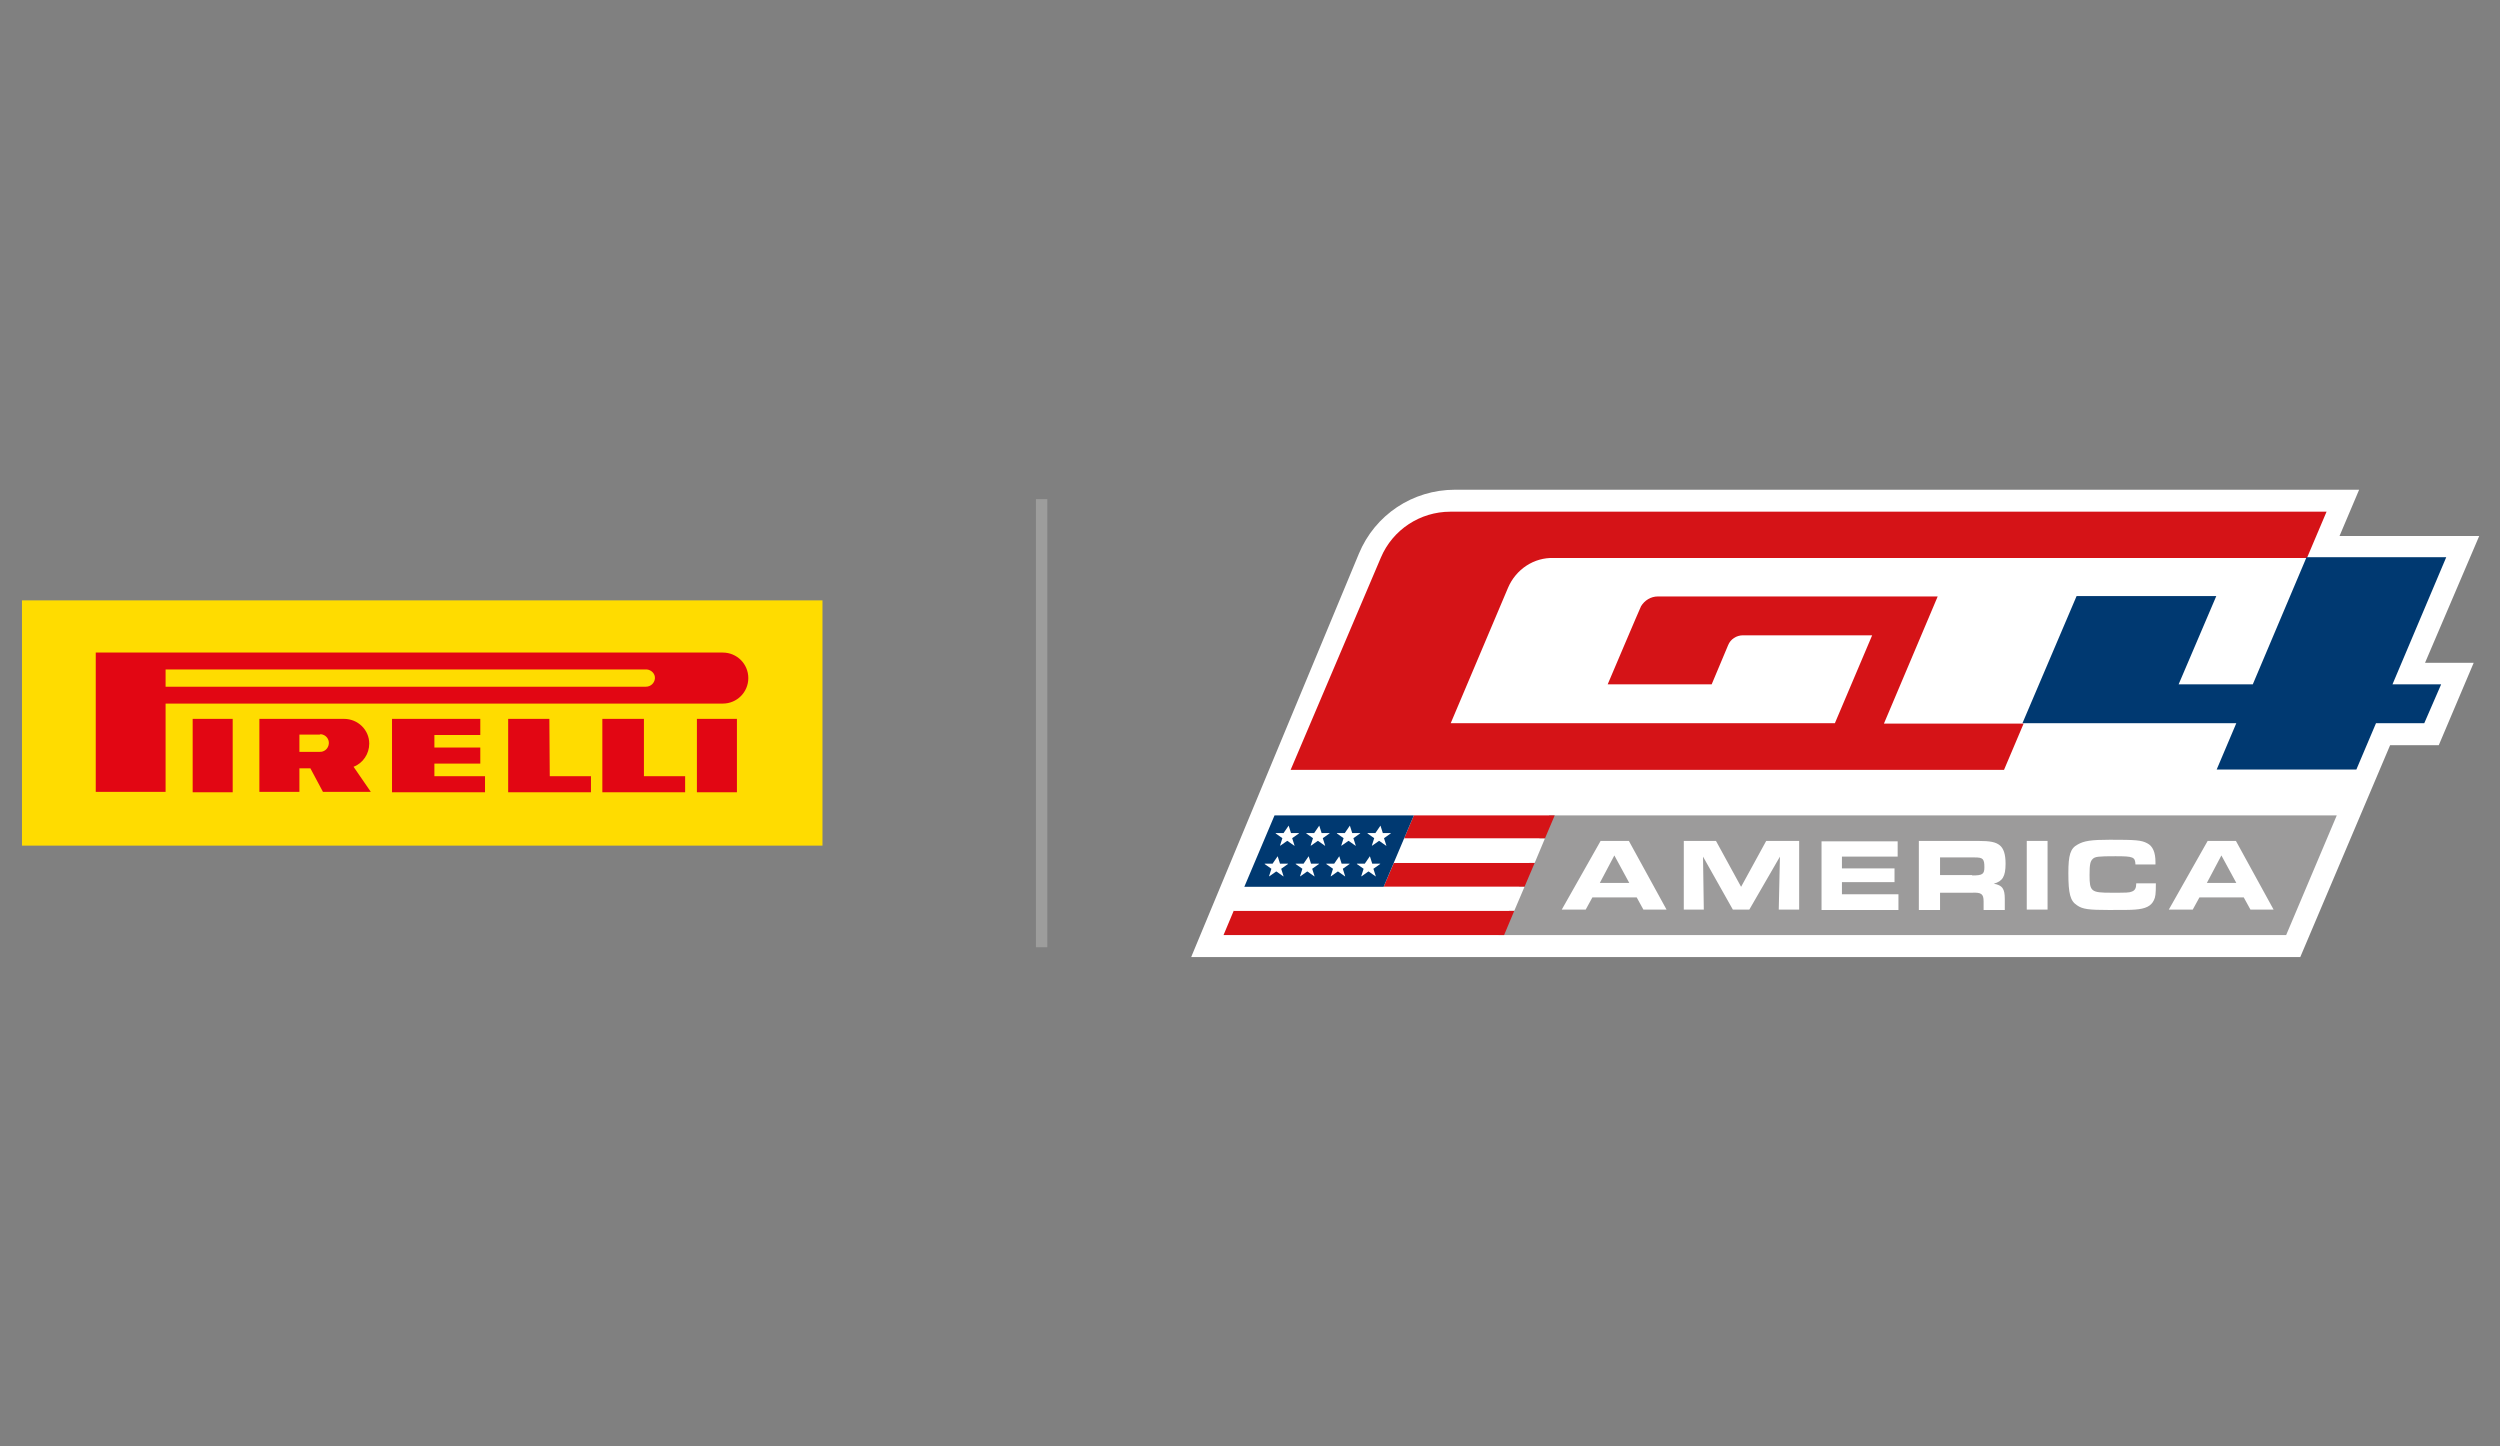 <?xml version="1.0" encoding="utf-8"?>
<!-- Generator: Adobe Illustrator 26.2.1, SVG Export Plug-In . SVG Version: 6.00 Build 0)  -->
<svg version="1.1" id="Layer_1" xmlns="http://www.w3.org/2000/svg" xmlns:xlink="http://www.w3.org/1999/xlink" x="0px" y="0px"
	 viewBox="0 0 637.1 368.5" style="enable-background:new 0 0 637.1 368.5;" xml:space="preserve">
<rect x="0" y="0" width="637.1" height="368.5" fill="#808080" stroke="none"/>
<style type="text/css">
	.st0{fill:#FFDC00;}
	.st1{fill:#E20613;}
	.st2{fill:#9D9D9C;}
	.st3{fill:#FFFFFF;}
	.st4{fill:#9C9B9B;}
	.st5{fill:#D51317;}
	.st6{fill:#003971;}
</style>
<rect x="5.6" y="153" class="st0" width="204" height="62.5"/>
<path class="st1" d="M81.4,187.2h-5.1v4.4h5.1c1.2,0.1,2.3-0.8,2.4-2.1c0.1-1.2-0.8-2.3-2.1-2.4C81.6,187.2,81.5,187.2,81.4,187.2
	 M66.1,183.2h21.6c3.5,0,6.4,2.8,6.4,6.3c0,2.6-1.6,5-4,5.9l4.4,6.4H82.3l-3.2-6h-2.8v6H66.1V183.2z M140.1,197.8h10.5v4.1h-21.1
	v-18.7H140L140.1,197.8z M110.7,197.8h12.9v4.1H99.9v-18.7h22.5v4.1h-11.7v3.2h11.7v4.1h-11.7L110.7,197.8z M164.1,197.8h10.5v4.1
	h-21.1v-18.7h10.6V197.8z M164.6,170.6H42.2v4.4h122.4c1.2,0,2.2-0.9,2.3-2.1s-0.9-2.2-2.1-2.3C164.7,170.6,164.6,170.6,164.6,170.6
	 M24.4,166.3h159.8c3.6,0,6.5,2.9,6.5,6.5s-2.9,6.5-6.5,6.5h-142v22.5H24.4V166.3z M49.1,183.2h10.2v18.7H49.1V183.2z M177.6,183.2
	h10.2v18.7h-10.2V183.2z"/>
<rect x="264" y="127.2" class="st2" width="2.9" height="114.2"/>
<path id="Outter_Frame_00000014605438763648328470000000071415835284626109_" class="st3" d="M303.6,243.8l42.7-102.7
	c4.1-9.9,13.7-16.3,24.5-16.3h230.4l-5,11.8h35.6L618,168.9h12.4l-8.9,21h-12.4l-22.9,54H303.6z"/>
<g id="Box_00000168082960191202696230000013339506879926793895_">
	<polygon class="st4" points="394.8,207.8 381.9,238.3 582.6,238.3 595.5,207.8 	"/>
</g>
<g id="America_00000052096902398261200530000004893767979613313687_">
	<path class="st3" d="M407.9,214.3h7.2l9.6,17.5h-5.9l-1.7-3.1h-11.3l-1.7,3.1H398L407.9,214.3z M415.2,225l-3.8-7l-3.7,7H415.2z"/>
	<path class="st3" d="M428.9,214.3h8.4l6.4,11.7l6.4-11.7h8.4v17.5h-5.2l0.3-13.5l-7.8,13.5h-4.2l-7.6-13.5l0.2,13.5h-5.1V214.3z"/>
	<path class="st3" d="M483.6,214.3v4h-14.2v3h13.4v3.5h-13.4v3.1h14.4v4h-19.6v-17.5H483.6z"/>
	<path class="st3" d="M489,214.3h15.1c3.1,0,4.5,0.3,5.5,1.1c1,0.8,1.5,2.3,1.5,4.7c0,3.3-0.8,4.5-3,5.1c2.2,0.4,2.8,1.3,2.8,3.9
		v2.8h-5.4v-2.2c0-1.9-0.6-2.3-2.9-2.2h-8.2v4.4H489V214.3z M502.6,223.1c2.6,0,3.1-0.3,3.1-2.1c0-1.1-0.1-1.6-0.4-2
		c-0.4-0.4-0.8-0.5-2.4-0.5h-8.5v4.5H502.6z"/>
	<path class="st3" d="M516.5,214.3h5.3v17.5h-5.3V214.3z"/>
	<path class="st3" d="M549.4,225.2c0,2.6-0.1,3.4-0.5,4.2c-0.7,1.5-2.1,2.2-4.8,2.4c-1.1,0.1-3.2,0.1-6.7,0.1
		c-5.1,0-6.7-0.2-8.1-1.2c-1.7-1.1-2.2-2.9-2.2-8.2c0-4.6,0.5-6.3,2.4-7.3c1.6-0.9,3.3-1.2,8.2-1.2c6.6,0,8,0.1,9.5,0.9
		c1.4,0.7,2.1,2.3,2.1,4.8v0.6h-5.1c-0.1-1.9-0.5-2.1-5.1-2.1c-4.4,0-5.2,0.1-5.8,0.7c-0.6,0.6-0.8,1.3-0.8,4.1
		c0,4.2,0.4,4.5,5.5,4.5c4,0,4.6,0,5.3-0.3c0.8-0.3,1.1-0.9,1.1-2.1H549.4z"/>
	<path class="st3" d="M562.6,214.3h7.2l9.6,17.5h-5.9l-1.7-3.1h-11.3l-1.7,3.1h-6.1L562.6,214.3z M569.9,225l-3.8-7l-3.7,7H569.9z"
		/>
</g>
<g id="GT4_00000150793938455180885270000001206670449586501538_">
	<path class="st5" d="M384.3,149.8l-14.6,34.5h97.9l9.5-22.4h-32.9c-1.7,0-3.2,1-3.8,2.5l-4.2,10h-26.5c0,0,8.4-19.8,8.5-19.9
		c0.9-1.5,2.5-2.5,4.3-2.5h71.3l-13.7,32.4h35.6l-5,11.8H328.9l23-54.1c3-7.1,10-11.7,17.7-11.7h223.3l-5,11.8H396
		C390.9,142,386.3,145.1,384.3,149.8z"/>
	<g>
		<polygon class="st6" points="609.7,174.4 622.1,174.4 617.8,184.3 605.5,184.3 600.5,196.1 564.9,196.1 569.9,184.3 515.4,184.3 
			529.2,151.9 564.8,151.9 555.2,174.4 574.1,174.4 587.8,142 623.4,142 		"/>
	</g>
</g>
<g>
	<polygon class="st5" points="396.2,207.8 393.7,213.7 357.8,213.7 360.3,207.8 	"/>
	<polygon class="st5" points="391.1,219.9 388.5,226 352.6,226 355.2,219.9 	"/>
	<polygon class="st5" points="385.9,232.1 383.3,238.3 311.8,238.3 314.4,232.1 	"/>
	<polygon class="st3" points="393.7,213.7 391.1,219.9 355.2,219.9 357.8,213.7 	"/>
	<polygon class="st3" points="388.5,226 385.9,232.1 314.4,232.1 317.1,226 	"/>
	<g>
		<polygon class="st6" points="324.8,207.8 317.1,226 352.6,226 360.3,207.8 		"/>
	</g>
	<g>
		<path id="Star_00000131330921961377597030000014708680556612385434_" class="st3" d="M328.4,210.4l0.6,1.9c0,0,0,0,0,0h2
			c0,0,0.1,0.1,0,0.1l-1.7,1.2c0,0,0,0,0,0l0.6,1.9c0,0,0,0.1-0.1,0l-1.7-1.2c0,0,0,0-0.1,0l-1.7,1.2c0,0-0.1,0-0.1,0l0.6-1.9
			c0,0,0,0,0,0l-1.7-1.2c0,0,0-0.1,0-0.1h2c0,0,0,0,0,0L328.4,210.4C328.3,210.3,328.3,210.3,328.4,210.4z"/>
		<path id="Star_00000029738514504574802990000013969777902598246330_" class="st3" d="M336.2,210.4l0.6,1.9c0,0,0,0,0,0h2
			c0,0,0.1,0.1,0,0.1l-1.7,1.2c0,0,0,0,0,0l0.6,1.9c0,0,0,0.1-0.1,0l-1.7-1.2c0,0,0,0-0.1,0l-1.7,1.2c0,0-0.1,0-0.1,0l0.6-1.9
			c0,0,0,0,0,0l-1.7-1.2c0,0,0-0.1,0-0.1h2c0,0,0,0,0,0L336.2,210.4C336.1,210.3,336.2,210.3,336.2,210.4z"/>
		<path id="Star_00000153697779916324889340000000754691084282711451_" class="st3" d="M344,210.4l0.6,1.9c0,0,0,0,0,0h2
			c0,0,0.1,0.1,0,0.1l-1.7,1.2c0,0,0,0,0,0l0.6,1.9c0,0,0,0.1-0.1,0l-1.7-1.2c0,0,0,0-0.1,0l-1.7,1.2c0,0-0.1,0-0.1,0l0.6-1.9
			c0,0,0,0,0,0l-1.7-1.2c0,0,0-0.1,0-0.1h2c0,0,0,0,0,0L344,210.4C343.9,210.3,344,210.3,344,210.4z"/>
		<path id="Star_00000178202845127472970750000007520486620222002836_" class="st3" d="M351.8,210.4l0.6,1.9c0,0,0,0,0,0h2
			c0,0,0.1,0.1,0,0.1l-1.7,1.2c0,0,0,0,0,0l0.6,1.9c0,0,0,0.1-0.1,0l-1.7-1.2c0,0,0,0-0.1,0l-1.7,1.2c0,0-0.1,0-0.1,0l0.6-1.9
			c0,0,0,0,0,0l-1.7-1.2c0,0,0-0.1,0-0.1h2c0,0,0,0,0,0L351.8,210.4C351.8,210.3,351.8,210.3,351.8,210.4z"/>
		<path id="Star_00000089543752151336298070000000726036061700521644_" class="st3" d="M325.6,218.2l0.6,1.9c0,0,0,0,0,0h2
			c0,0,0.1,0.1,0,0.1l-1.7,1.2c0,0,0,0,0,0l0.6,1.9c0,0,0,0.1-0.1,0l-1.7-1.2c0,0,0,0-0.1,0l-1.7,1.2c0,0-0.1,0-0.1,0l0.6-1.9
			c0,0,0,0,0,0l-1.7-1.2c0,0,0-0.1,0-0.1h2c0,0,0,0,0,0L325.6,218.2C325.6,218.1,325.6,218.1,325.6,218.2z"/>
		<path id="Star_00000059282843835781517290000003300506705658147247_" class="st3" d="M333.5,218.2l0.6,1.9c0,0,0,0,0,0h2
			c0,0,0.1,0.1,0,0.1l-1.7,1.2c0,0,0,0,0,0l0.6,1.9c0,0,0,0.1-0.1,0l-1.7-1.2c0,0,0,0-0.1,0l-1.7,1.2c0,0-0.1,0-0.1,0l0.6-1.9
			c0,0,0,0,0,0l-1.7-1.2c0,0,0-0.1,0-0.1h2c0,0,0,0,0,0L333.5,218.2C333.4,218.1,333.4,218.1,333.5,218.2z"/>
		<path id="Star_00000114765753899433229040000002595287054089321873_" class="st3" d="M341.3,218.2l0.6,1.9c0,0,0,0,0,0h2
			c0,0,0.1,0.1,0,0.1l-1.7,1.2c0,0,0,0,0,0l0.6,1.9c0,0,0,0.1-0.1,0l-1.7-1.2c0,0,0,0-0.1,0l-1.7,1.2c0,0-0.1,0-0.1,0l0.6-1.9
			c0,0,0,0,0,0l-1.7-1.2c0,0,0-0.1,0-0.1h2c0,0,0,0,0,0L341.3,218.2C341.2,218.1,341.3,218.1,341.3,218.2z"/>
		<path id="Star_00000013882544554332740070000000001652490607228800_" class="st3" d="M349.1,218.2l0.6,1.9c0,0,0,0,0,0h2
			c0,0,0.1,0.1,0,0.1l-1.7,1.2c0,0,0,0,0,0l0.6,1.9c0,0,0,0.1-0.1,0l-1.7-1.2c0,0,0,0-0.1,0l-1.7,1.2c0,0-0.1,0-0.1,0l0.6-1.9
			c0,0,0,0,0,0l-1.7-1.2c0,0,0-0.1,0-0.1h2c0,0,0,0,0,0L349.1,218.2C349,218.1,349.1,218.1,349.1,218.2z"/>
	</g>
</g>
</svg>
